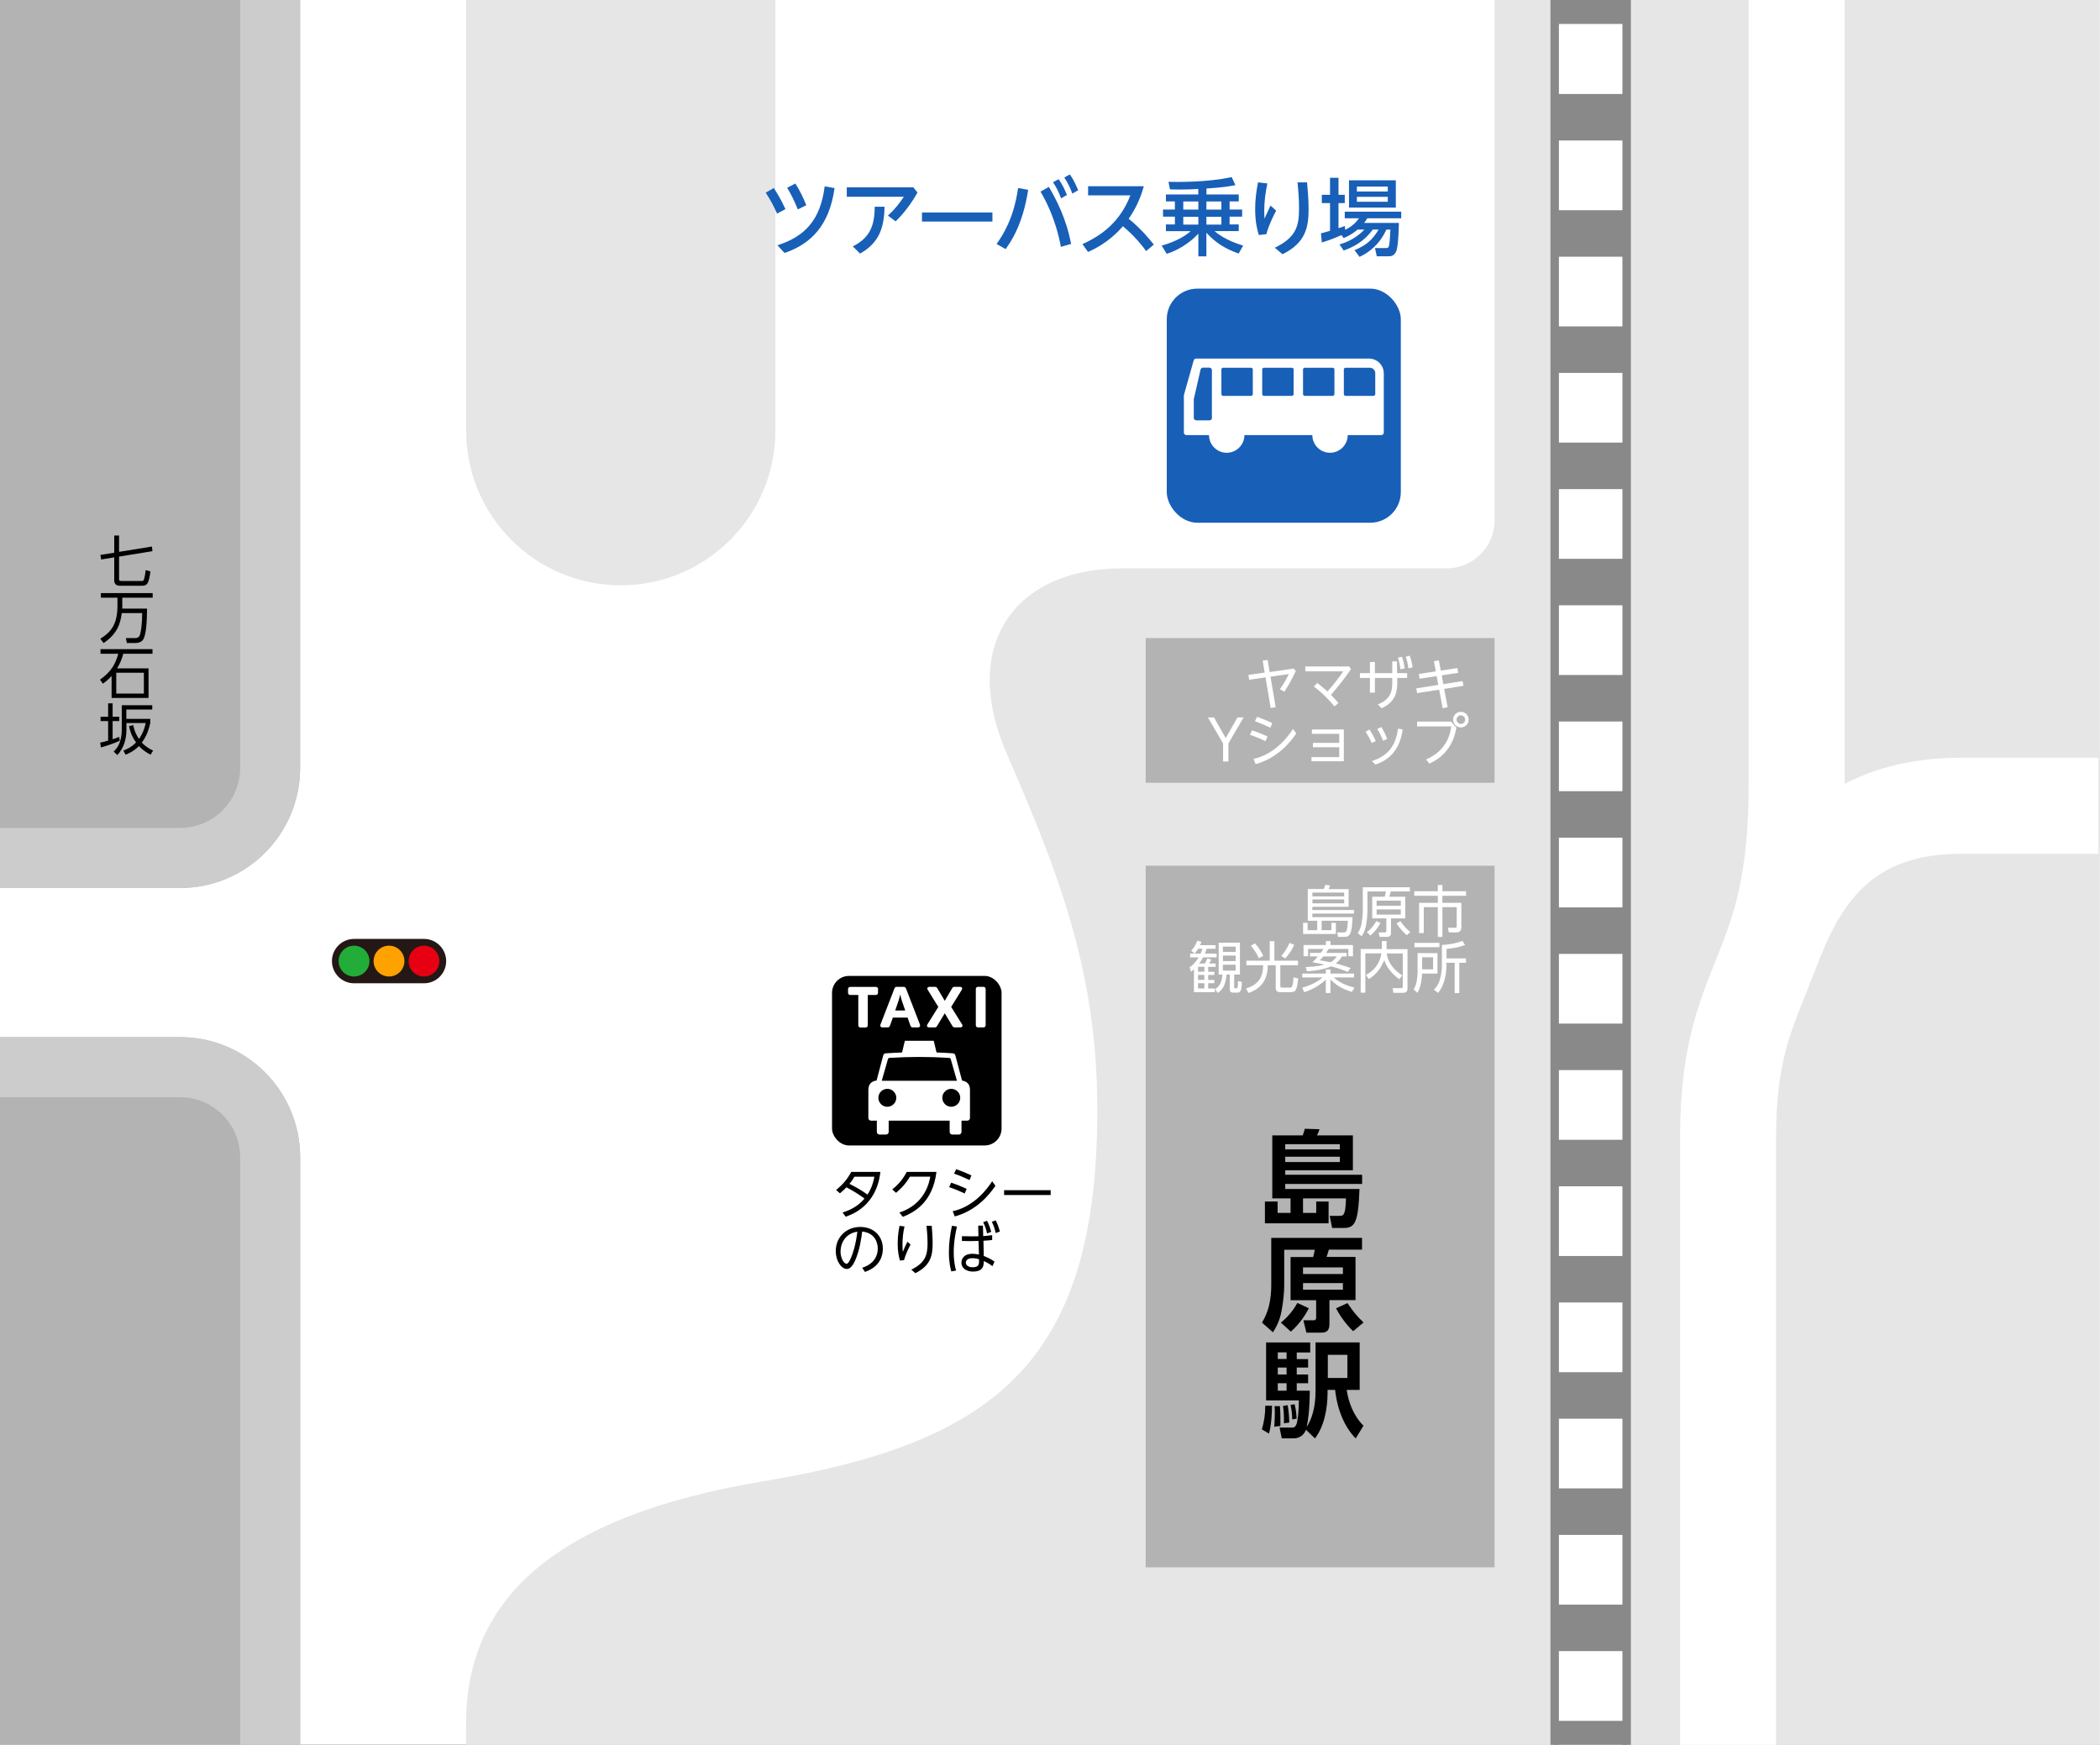<?xml version="1.0" encoding="UTF-8"?>
<svg id="_レイヤー_2" data-name="レイヤー 2" xmlns="http://www.w3.org/2000/svg" viewBox="0 0 248 206.02">
  <rect x="0" y="0" width="248" height="206.02" fill="#333333" stroke="none"/>
  <defs>
    <style>
      .cls-1 {
        fill: #e6e6e6;
      }

      .cls-2 {
        fill: #e60012;
      }

      .cls-3 {
        fill: #ffa200;
      }

      .cls-4 {
        fill: #fff;
      }

      .cls-5 {
        fill: #b3b3b3;
      }

      .cls-6 {
        fill: #ccc;
      }

      .cls-7 {
        fill: #22ac38;
      }

      .cls-8 {
        fill: #231815;
      }

      .cls-9 {
        fill: #185fb7;
      }

      .cls-10 {
        stroke-dasharray: 0 0 5.49 8.23;
      }

      .cls-10, .cls-11 {
        stroke-width: 8.5px;
      }

      .cls-10, .cls-11, .cls-12 {
        stroke: #898989;
      }

      .cls-10, .cls-11, .cls-12, .cls-13 {
        fill: none;
        stroke-miterlimit: 10;
      }

      .cls-12 {
        stroke-width: 1px;
      }

      .cls-13 {
        stroke: #fff;
        stroke-width: 11.34px;
      }
    </style>
  </defs>
  <g id="_レイヤー_1-2" data-name="レイヤー 1">
    <rect class="cls-4" y="0" width="248" height="206.01"/>
    <path class="cls-5" d="M21.27,122.46H0v83.55H35.44v-69.38c0-7.83-6.35-14.17-14.17-14.17Z"/>
    <path class="cls-1" d="M176.5,0V61.44c0,3.13-2.54,5.67-5.67,5.67h-38.38c-12.57,0-19.12,9.04-13.59,21.79,6.79,15.65,11.49,27.82,10.63,46.59-1.18,25.99-13.07,35.05-39.19,39.38-25.25,4.18-35.26,14.24-35.26,28.62v2.53h121.45s71.5,0,71.5,0V0h-71.5Z"/>
    <path class="cls-5" d="M0,0V104.84H21.27c7.83,0,14.17-6.35,14.17-14.17V0H0Z"/>
    <path class="cls-6" d="M28.36,0V90.67c0,3.91-3.18,7.09-7.09,7.09H0v7.09H21.27c7.83,0,14.17-6.35,14.17-14.17V0h-7.09Z"/>
    <path class="cls-1" d="M55.05,0V50.85c0,10.09,8.18,18.26,18.26,18.26s18.26-8.18,18.26-18.26V0H55.05Z"/>
    <rect class="cls-4" x="183.6" width="8.5" height="206.02"/>
    <rect class="cls-5" x="135.3" y="102.22" width="41.2" height="82.84"/>
    <rect class="cls-5" x="135.3" y="75.34" width="41.2" height="17.08"/>
    <g>
      <g>
        <line class="cls-12" x1="192.1" x2="192.1" y2="206.02"/>
        <line class="cls-12" x1="183.6" y1="206.02" x2="183.6"/>
      </g>
      <g>
        <line class="cls-11" x1="187.85" y1="206.02" x2="187.85" y2="203.19"/>
        <line class="cls-10" x1="187.85" y1="194.95" x2="187.85" y2="6.95"/>
        <line class="cls-11" x1="187.85" y1="2.83" x2="187.85" y2="0"/>
      </g>
    </g>
    <g>
      <path d="M155.44,143.21v-1.34h1.46v2.57h-7.52v-2.57h1.5v1.34h1.53v-1.71h-2.16v-7.44h3.59c.1-.25,.19-.52,.25-.78l1.74,.05c-.07,.24-.19,.52-.3,.73h4.24v4.12h-7.99v.53h9.08v1.08h-9.08v.6h8.77c-.14,4.01-.56,4.6-1.87,4.6h-1.36l-.29-1.43h1.13c.47,0,.75,0,.79-2.06h-5.07v1.71h1.56Zm2.79-8.11h-6.45v.61h6.45v-.61Zm0,1.48h-6.45v.63h6.45v-.63Z"/>
      <path d="M155.42,153.52h-3.01v-5.1h2.67c.07-.26,.15-.63,.19-.86h-3.61v4.25c0,.73-.1,1.84-.31,2.96-.22,1.27-.75,2.1-1.02,2.54l-1.3-1.15c1.1-1.74,1.1-3.73,1.1-4.63v-5.37h10.72v1.39h-3.92c-.15,.51-.17,.58-.27,.86h3.42v5.1h-3.08v2.85c0,.88-.48,.99-1.03,.99h-1.69l-.36-1.46h1.22c.22,0,.29-.09,.29-.35v-2.03Zm-.86,.96c-.33,.67-1.03,1.8-2.12,2.75l-1.18-1.07c.65-.47,1.49-1.44,1.95-2.32l1.35,.63Zm-.68-4.83v.78h4.71v-.78h-4.71Zm0,1.85v.78h4.71v-.78h-4.71Zm5.25,2.36c.6,.88,1.05,1.5,1.9,2.29l-1.23,1.03c-.77-.73-1.55-1.79-2.02-2.7l1.35-.62Z"/>
      <path d="M150.22,165.99c0,.94-.1,2.36-.36,3.28l-.84-.5c.27-.89,.4-1.8,.4-2.79h.81Zm4.01,2.82c-.24,.66-.81,1.02-1.43,1.02h-1.43l-.26-1.27h1.39c.27,0,.41,0,.57-.31,.2-.4,.32-1.82,.32-2.9h-3.87v-6.84h5.21v1.18h-1.59v.78h1.34v1h-1.34v.82h1.34v1.03h-1.34v.88h1.54c-.02,2.31-.21,3.59-.37,4.29,.62-.92,1.05-2.37,1.05-4.22v-5.77h5.21v5.61h-1.53c.2,1.4,.76,3,1.98,4.23l-.92,1.5c-1.26-1.28-2.16-3.27-2.43-5.73h-.89v.3c0,1.81-.36,3.96-1.49,5.43l-1.08-1.04Zm-3.08-2.8c.06,.81,.07,1.51,.06,2.36l-.73,.09c.07-.76,.07-1.64,.07-1.75,0-.25-.01-.45-.04-.68h.63Zm-.25-6.33v.78h1.04v-.78h-1.04Zm0,1.79v.82h1.04v-.82h-1.04Zm0,1.85v.88h1.04v-.88h-1.04Zm1.17,2.59c.11,.66,.16,1.2,.19,2.05l-.63,.1c.01-1.02-.04-1.54-.12-2.05l.57-.1Zm.82-.11c.19,.77,.22,1.41,.24,1.7l-.53,.1c0-.57-.06-1.18-.19-1.72l.48-.07Zm3.92-5.83v2.73h2.31v-2.73h-2.31Z"/>
    </g>
    <g>
      <path class="cls-13" d="M212.18,0V92.62c0,23.3-8.1,22.28-8.1,41.53v71.87"/>
      <path class="cls-13" d="M208.88,112.96c2.46-6.17,6.51-17.82,22.72-17.82h16.21"/>
    </g>
    <rect class="cls-9" x="137.79" y="34.08" width="27.64" height="27.64" rx="3.61" ry="3.61"/>
    <path class="cls-4" d="M161.67,42.34h-20.42c-.13,0-.25,.09-.28,.21l-1.15,4.07s-.01,.05-.01,.08v4.38c0,.16,.13,.29,.29,.29h2.68c0,1.15,.94,2.09,2.09,2.09s2.09-.94,2.09-2.09h8.02c0,1.15,.94,2.09,2.09,2.09s2.09-.94,2.09-2.09h3.97c.16,0,.29-.13,.29-.29v-6.99c0-.97-.78-1.75-1.75-1.75Zm-18.54,7c0,.16-.13,.29-.29,.29h-1.57c-.16,0-.29-.13-.29-.29v-2.13s0-.04,0-.07l.8-3.5c.03-.13,.15-.23,.28-.23h.77c.16,0,.29,.13,.29,.29v5.64Zm4.82-2.81c0,.12-.1,.21-.21,.21h-3.29c-.12,0-.21-.1-.21-.21v-2.9c0-.12,.1-.21,.21-.21h3.29c.12,0,.21,.1,.21,.21v2.9Zm4.82,0c0,.12-.1,.21-.21,.21h-3.29c-.12,0-.21-.1-.21-.21v-2.9c0-.12,.1-.21,.21-.21h3.29c.12,0,.21,.1,.21,.21v2.9Zm4.82,0c0,.12-.1,.21-.21,.21h-3.29c-.12,0-.21-.1-.21-.21v-2.9c0-.12,.1-.21,.21-.21h3.29c.12,0,.21,.1,.21,.21v2.9Zm4.82,0c0,.12-.1,.21-.21,.21h-3.29c-.12,0-.21-.1-.21-.21v-2.9c0-.12,.1-.21,.21-.21h2.86c.36,0,.64,.29,.64,.64v2.47Z"/>
    <g>
      <path class="cls-9" d="M91.38,22.2c.29,.45,.82,1.27,1.38,2.49l-.99,.53c-.43-.94-.74-1.55-1.34-2.47l.95-.55Zm7.18,0c-.62,4.46-2.82,6.61-5.91,7.67l-.84-.91c3.27-1.04,5.09-3.02,5.58-6.96l1.17,.21Zm-4.63-.53c.55,.87,.91,1.62,1.29,2.56l-1,.5c-.46-1.13-.8-1.79-1.26-2.56l.97-.5Z"/>
      <path class="cls-9" d="M107.86,22.12l.49,.61c-.31,.55-1.14,2-2.58,3.41l-.91-.69c.85-.76,1.34-1.43,1.88-2.22h-6.74v-1.11h7.88Zm-3.4,2.29c-.04,2.43-.61,4.25-2.89,5.53l-.86-.85c2-1,2.58-2.42,2.59-4.68h1.16Z"/>
      <path class="cls-9" d="M117.2,25.09v1.07h-8.32v-1.07h8.32Z"/>
      <path class="cls-9" d="M121.42,22.41c-.62,4.15-2.11,6.24-2.66,7l-1.07-.6c.73-1.03,2.04-3.03,2.54-6.61l1.19,.21Zm3.87,6.75c-.62-3.32-1.79-5.46-2.41-6.54l.99-.55c.85,1.46,2.04,3.67,2.62,6.73l-1.2,.35Zm-.28-8.01c.46,.63,.74,1.26,.99,1.87l-.69,.4c-.3-.79-.52-1.24-.95-1.9l.66-.37Zm1.33-.56c.42,.58,.63,1.05,.99,1.87l-.69,.4c-.3-.8-.51-1.21-.95-1.9l.66-.37Z"/>
      <path class="cls-9" d="M135.36,29.65c-.42-.56-1.29-1.72-2.75-2.94-.48,.55-1.77,2.01-4.12,3.04l-.66-.93c2.34-1.04,4.48-2.69,5.66-5.75h-4.99v-1.08h6.58c-.25,.87-.71,2.31-1.79,3.84,1.57,1.26,2.65,2.65,2.97,3.05l-.9,.76Z"/>
      <path class="cls-9" d="M141.52,22.31c-.76,.05-1.52,.07-2.28,.07-.46,0-.76-.01-1.07-.02l-.18-.89c1.1,.02,4.49,.08,7.47-.56l.43,.95c-.56,.11-1.35,.27-3.41,.4v.7h3.81v.82h-1.08v.96h1.48v.84h-1.48v.92h1.08v.79h-2.85c1.23,1.06,2.87,1.55,3.37,1.71l-.53,.94c-1.58-.56-2.71-1.26-3.81-2.46v2.79h-.95v-2.68c-.42,.46-1.75,1.75-3.74,2.38l-.59-.97c1.78-.5,2.82-1.18,3.43-1.71h-2.93v-.79h1.06v-.92h-1.4v-.84h1.4v-.96h-1.06v-.82h3.82v-.65Zm-1.78,1.48v.96h1.78v-.96h-1.78Zm0,1.81v.92h1.78v-.92h-1.78Zm2.73-1.81v.96h1.77v-.96h-1.77Zm0,1.81v.92h1.77v-.92h-1.77Z"/>
      <path class="cls-9" d="M149.67,21.66c-.23,1.07-.37,2.16-.37,3.26,0,.37,.02,.65,.03,.9,.31-.68,.4-.88,.71-1.55l.67,.6c-.29,.54-.88,1.72-1.16,2.78l-.89,.1c-.16-.53-.43-1.48-.43-3.03,0-1.09,.12-2.12,.34-3.19l1.09,.13Zm4.69-.14c.05,.6,.18,2.03,.18,3.17,0,2.22-.39,3.99-3.08,5.33l-.91-.77c2.52-1.24,2.86-2.52,2.86-4.68,0-1.05-.07-1.9-.18-3.04h1.14Z"/>
      <path class="cls-9" d="M160.33,27.1c-.75,.64-1.3,.86-1.66,1.01l-.24-.35c-1.26,.55-1.87,.73-2.33,.87l-.1-1.08c.23-.05,.91-.25,1.07-.3v-3.27h-.97v-.98h.97v-2.01h1v2.01h.74v.98h-.74v2.96c.45-.14,.51-.16,.75-.26l.04,.45c.93-.46,1.32-.93,1.63-1.36h-1.68v-.78h6.67v.78h-4.01c-.13,.21-.2,.33-.37,.55h4.1c0,.11-.04,2.77-.32,3.37-.26,.57-.65,.57-.95,.57h-1.34l-.21-.97h1.3c.3,0,.33-.13,.38-.39,.08-.41,.13-1.57,.14-1.79h-.48c-.82,1.81-2.08,2.7-3.16,3.22l-.6-.79c1.33-.56,2.06-1.13,2.85-2.43h-.7c-1.09,1.5-2.38,2.09-3.43,2.47l-.49-.72c.58-.18,1.8-.56,2.94-1.75h-.79Zm-1.02-5.81h5.53v3.22h-5.53v-3.22Zm.93,.74v.58h3.65v-.58h-3.65Zm0,1.21v.58h3.65v-.58h-3.65Z"/>
    </g>
    <g>
      <path d="M99.5,143.17c1.47-.47,2.15-1.14,2.59-1.65-.39-.29-1.02-.75-2.13-1.33-.23,.24-.37,.38-.77,.71l-.45-.4c.75-.59,1.35-1.3,1.79-2.13h3.44c-.46,4.06-3.41,5.05-4.1,5.29l-.37-.5Zm1.41-4.24c-.16,.28-.3,.48-.59,.85,.77,.4,1.27,.66,2.13,1.27,.33-.52,.63-1.14,.81-2.11h-2.35Z"/>
      <path d="M106.22,143.17c3.05-1.01,3.53-3.61,3.64-4.24h-2.4c-.55,.94-1.18,1.52-1.64,1.91l-.45-.4c.47-.38,1.16-.99,1.71-2.07h3.51c-.43,3.5-2.49,4.73-3.97,5.31l-.4-.5Z"/>
      <path d="M113.93,140.92c-.59-.28-1.06-.48-1.84-.75l.24-.53c.57,.19,1.09,.39,1.83,.73l-.24,.55Zm3.63-.92c-.72,1.07-2.23,2.93-4.81,3.63l-.24-.62c1.03-.21,2.97-.96,4.66-3.53l.38,.52Zm-3.07-.67c-.72-.34-1.2-.54-1.82-.75l.25-.53c.65,.23,1.13,.42,1.8,.73l-.22,.55Z"/>
      <path d="M124.08,140.53v.57h-5.5v-.57h5.5Z"/>
      <path d="M101.82,149.69c1.42-.46,1.84-1.43,1.84-2.27,0-.48-.18-1.83-1.84-2.01-.09,.73-.3,2.29-.87,3.5-.42,.9-.79,.92-.95,.92-.62,0-1.3-.92-1.3-2.11,0-1.65,1.24-2.85,2.9-2.85,1.57,0,2.66,1.06,2.66,2.57,0,.76-.28,2.11-2.11,2.74l-.33-.49Zm-2.56-1.96c0,.88,.43,1.49,.71,1.49,.21,0,.4-.42,.54-.74,.21-.5,.53-1.39,.74-3.05-1.34,.19-1.98,1.27-1.98,2.31Z"/>
      <path d="M106.82,144.8c-.17,.73-.24,1.41-.24,2.17,0,.43,.02,.63,.04,.84,.18-.44,.3-.71,.54-1.19l.37,.32c-.3,.59-.59,1.19-.77,1.85l-.48,.05c-.11-.38-.27-1.01-.27-2.01s.16-1.78,.22-2.09l.58,.07Zm3.21-.07c.04,.51,.11,1.33,.11,2.03,0,1.41-.18,2.64-2.04,3.57l-.48-.42c1.67-.81,1.92-1.75,1.92-3.13,0-.77-.07-1.43-.12-2.05h.61Z"/>
      <path d="M113.01,144.82c-.1,.45-.38,1.68-.38,3.03,0,1.1,.18,1.82,.28,2.17l-.57,.1c-.07-.26-.28-1-.28-2.27,0-1.1,.15-2.15,.36-3.12l.59,.09Zm2.5-.11h.57l.03,1.24c.09,0,.5-.04,1.06-.11v.57c-.17,.02-.6,.07-1.03,.09l.04,1.8c.52,.2,.85,.37,1.27,.66l-.25,.54c-.4-.3-.61-.42-1.02-.6,0,.48-.02,1.24-1.28,1.24-.72,0-1.36-.36-1.36-1.06,0-.39,.24-1.04,1.31-1.04,.28,0,.46,.03,.76,.09l-.05-1.61c-.16,0-.74,.02-.87,.02-.57,0-.89-.01-1.09-.02v-.56c.38,0,.77,.02,1.22,.02,.4,0,.68,0,.73-.01l-.03-1.26Zm-.67,3.85c-.63,0-.78,.32-.78,.52,0,.3,.27,.55,.81,.55,.77,0,.77-.4,.75-.95-.25-.07-.52-.12-.78-.12Zm1.72-4.43c.22,.42,.35,.79,.5,1.32l-.49,.19c-.12-.54-.23-.85-.46-1.33l.45-.17Zm1.02-.05c.24,.45,.34,.77,.5,1.33l-.49,.18c-.12-.55-.23-.86-.46-1.33l.45-.17Z"/>
    </g>
    <g>
      <path class="cls-4" d="M149.11,78l.59-.08,.24,1.43,2.83-.41,.26,.28c-.56,1.2-.95,1.84-1.36,2.46l-.52-.3c.53-.75,.81-1.29,1.05-1.79l-2.16,.31,.61,3.59-.59,.11-.61-3.62-1.93,.28-.09-.57,1.92-.28-.24-1.44Z"/>
      <path class="cls-4" d="M157.6,83.42c-1.07-1.3-2.04-2.06-2.44-2.36l.4-.42c.36,.28,.72,.56,1.21,1,.88-.99,1.46-1.79,1.86-2.37h-4.48v-.58h5.18l.22,.31c-.85,1.24-1.37,1.87-2.37,3.05,.4,.4,.6,.63,.89,.96l-.49,.41Z"/>
      <path class="cls-4" d="M161.78,78.16h.59v1.32h2.05v-1.39h.55l.02,1.39h1.19v.57h-1.17v.51c0,.98-.1,2.29-1.86,3.07l-.43-.46c1.55-.61,1.7-1.6,1.7-2.61v-.51h-2.05v1.73h-.59v-1.73h-1.18v-.57h1.18v-1.32Zm3.78-.61c.17,.44,.24,.81,.33,1.37l-.51,.11c-.06-.57-.12-.83-.29-1.37l.47-.11Zm.92-.12c.19,.49,.26,.83,.34,1.37l-.5,.11c-.07-.57-.13-.87-.31-1.36l.47-.13Z"/>
      <path class="cls-4" d="M169.34,78.07l.58-.11,.23,1.22,1.96-.3,.11,.56-1.96,.3,.19,1.04,2.27-.36,.11,.56-2.28,.36,.41,2.17-.59,.11-.41-2.19-2.6,.41-.11-.56,2.6-.41-.19-1.04-2.01,.31-.09-.56,2-.31-.22-1.2Z"/>
      <path class="cls-4" d="M144.44,87.78l-1.79-3.07h.72l1.38,2.44,1.39-2.44h.72l-1.79,3.07v2.13h-.63v-2.13Z"/>
      <path class="cls-4" d="M149.46,87.51c-.59-.28-1.06-.48-1.84-.75l.24-.53c.57,.19,1.09,.39,1.83,.73l-.24,.55Zm3.63-.92c-.72,1.07-2.23,2.93-4.81,3.63l-.24-.62c1.03-.21,2.97-.96,4.66-3.53l.38,.52Zm-3.07-.67c-.72-.34-1.2-.54-1.82-.75l.25-.53c.65,.23,1.13,.42,1.8,.73l-.22,.55Z"/>
      <path class="cls-4" d="M154.88,89.39h3.28v-1.16h-3.11v-.52h3.11v-1.06h-3.23v-.52h3.77v3.75h-3.82v-.51Z"/>
      <path class="cls-4" d="M161.73,86.14c.36,.55,.56,.94,.75,1.35l-.48,.24c-.26-.59-.5-.96-.73-1.33l.46-.27Zm3.92-.01c-.34,2.37-1.51,3.56-3.22,4.15l-.42-.42c1.97-.62,2.83-1.88,3.09-3.83l.55,.1Zm-2.52-.28c.27,.43,.48,.83,.69,1.39l-.48,.23c-.21-.52-.39-.9-.69-1.39l.47-.24Z"/>
      <path class="cls-4" d="M171.35,85.19l.64,.73c-.15,.87-.61,3.09-3.19,4.24l-.38-.49c2.57-1.1,2.88-3.26,2.97-3.9h-4.04v-.57h4Zm2.09-.22c0,.51-.41,.92-.92,.92s-.92-.41-.92-.92,.42-.92,.92-.92,.92,.4,.92,.92Zm-1.43,0c0,.28,.23,.51,.51,.51s.51-.23,.51-.51-.23-.51-.51-.51-.51,.22-.51,.51Z"/>
    </g>
    <g>
      <path class="cls-4" d="M157.23,109.83v-.87h.53v1.32h-3.87v-1.32h.53v.87h1.14v-1.11h-1.12v-3.75h1.89c.07-.13,.13-.33,.16-.48l.58,.05c-.04,.13-.12,.34-.17,.44h2.37v2.09h-4.29v.38h4.92v.42h-4.92v.42h4.75c-.07,1.96-.31,2.33-.93,2.33h-.78l-.1-.53h.71c.26,0,.36-.07,.42-.28,.03-.1,.11-.52,.12-1.09h-3.09v1.11h1.14Zm1.51-4.44h-3.75v.45h3.75v-.45Zm0,.81h-3.75v.46h3.75v-.46Z"/>
      <path class="cls-4" d="M166.5,105.26h-2.25c-.13,.43-.14,.48-.19,.62h1.9v2.56h-1.69v1.66c0,.34-.08,.52-.53,.52h-.81l-.13-.53h.73c.19,0,.19-.09,.19-.22v-1.43h-1.67v-2.56h1.47c.05-.19,.12-.42,.16-.62h-2.19v2.33c0,.15-.02,.88-.17,1.67-.09,.45-.24,.9-.51,1.29l-.47-.38c.24-.34,.38-.73,.45-1.14,.08-.48,.15-.96,.15-1.45v-2.82h5.56v.5Zm-5.08,4.81c.46-.33,.88-.88,1.12-1.32l.48,.24c-.11,.2-.5,.91-1.18,1.47l-.42-.39Zm4.01-3.73h-2.86v.61h2.86v-.61Zm0,1.04h-2.86v.61h2.86v-.61Zm.71,3.05c-.26-.22-.83-.77-1.22-1.42l.47-.24c.39,.56,.65,.85,1.16,1.28l-.41,.38Z"/>
      <path class="cls-4" d="M170.34,104.5v.73h2.79v.54h-2.79v.83h2.24v2.89c0,.44-.27,.6-.55,.6h-.93l-.11-.55h.84c.1,0,.2,0,.2-.22v-2.21h-1.69v3.52h-.54v-3.52h-1.66v3.06h-.55v-3.57h2.21v-.83h-2.78v-.54h2.78v-.73h.54Z"/>
      <path class="cls-4" d="M143.56,111.59v.43h-1.06c-.09,.28-.13,.39-.21,.58h1.39v.44h-1.6c-.13,.24-.27,.46-.46,.72h.67c.08-.13,.14-.22,.29-.59l.47,.13c-.05,.11-.1,.21-.26,.46h.77v.4h-.88v.58h.73v.38h-.73v.59h.73v.38h-.73v.62h.79v.44h-2.47v-2.7c-.15,.14-.21,.19-.34,.29l-.17-.53c.19-.13,.63-.44,1.06-1.17h-1v-.44h1.23c.13-.29,.16-.4,.22-.58h-.5c-.16,.27-.26,.39-.42,.57l-.4-.34c.33-.36,.55-.74,.71-1.18l.49,.13c-.05,.15-.08,.24-.16,.4h1.83Zm-1.33,2.56h-.75v.58h.75v-.58Zm0,.96h-.75v.59h.75v-.59Zm0,.98h-.75v.62h.75v-.62Zm4.21-1.02h-.69v1.45c0,.11,0,.17,.11,.17h.14c.1,0,.13-.05,.15-.11,.03-.09,.03-.15,.05-.75l.46,.11c-.03,1.21-.26,1.26-.55,1.26h-.45c-.35,0-.43-.14-.43-.43v-1.7h-.38c-.12,1.26-.46,1.79-1.06,2.18l-.28-.47c.28-.17,.79-.57,.85-1.71h-.44v-3.76h2.51v3.76Zm-.51-3.3h-1.51v.63h1.51v-.63Zm0,1.06h-1.51v.65h1.51v-.65Zm0,1.08h-1.51v.7h1.51v-.7Z"/>
      <path class="cls-4" d="M149.95,113.43v-2.3h.55v2.3h2.79v.54h-2.09v2.45c0,.09,0,.19,.21,.19h.89c.24,0,.39-.02,.46-1.21l.55,.13c-.14,1.39-.28,1.62-.92,1.62h-1.06c-.32,0-.67,0-.67-.49v-2.69h-.94c-.01,1.12-.32,2.63-2.29,3.27l-.28-.53c1.67-.5,2.02-1.61,2.02-2.74h-1.98v-.54h2.77Zm-1.75-2.05c.36,.38,.77,.98,.98,1.48l-.52,.28c-.18-.47-.55-1.02-.94-1.47l.49-.3Zm4.64,.18c-.24,.53-.51,1-1.06,1.61l-.46-.3c.3-.36,.67-.83,.96-1.54l.56,.23Z"/>
      <path class="cls-4" d="M159.66,117.12c-.59-.18-1.67-.54-2.54-1.48v1.61h-.55v-1.59c-.39,.4-1.28,1.1-2.55,1.49l-.24-.52c1.34-.38,2.08-.93,2.42-1.22h-2.41v-.46h2.78v-.48h.55v.48h2.79v.46h-2.41c.91,.81,1.92,1.06,2.45,1.19l-.29,.53Zm-.62-4.61v.42h-.56c-.11,.17-.29,.49-.73,.83,.58,.14,1.29,.38,1.75,.53l-.34,.47c-.38-.16-.97-.4-1.96-.66-.38,.18-1.35,.5-2.86,.58l-.15-.5c1.28-.04,1.88-.19,2.23-.28-.73-.17-1.16-.24-1.43-.28,.18-.17,.32-.3,.64-.69h-.93v-.42h1.27c.21-.26,.29-.4,.33-.47h-1.82v.87h-.54v-1.33h2.64v-.46h.55v.46h2.65v1.33h-.54v-.87h-2.33c-.05,.09-.13,.21-.31,.47h2.44Zm-2.76,.42c-.19,.22-.28,.32-.41,.46,.38,.06,.78,.12,1.27,.23,.39-.24,.59-.5,.74-.69h-1.61Z"/>
      <path class="cls-4" d="M163.2,111.11h.55v.96h2.47v4.6c0,.15,0,.56-.55,.56h-1.12l-.09-.56h1.02c.09,0,.18,0,.18-.17v-3.92h-1.89c.07,.55,.32,1.6,1.83,2.59l-.36,.46c-1.31-1-1.62-1.86-1.77-2.26-.31,.75-.77,1.59-1.82,2.23l-.34-.48c.91-.49,1.62-1.27,1.83-2.55h-1.9v4.64h-.55v-5.16h2.5v-.96Z"/>
      <path class="cls-4" d="M169.76,112.53v2.42h-1.82c-.03,.67-.13,1.58-.54,2.28l-.46-.4c.11-.19,.28-.48,.36-.94,.07-.4,.11-.8,.11-1.14v-2.21h2.35Zm.23-.69h-2.95v-.51h2.95v.51Zm-.75,1.19h-1.29v1.42h1.29v-1.42Zm1.58,.13h2.31v.52h-.79v3.58h-.55v-3.58h-.97v.15c0,2.2-.75,3.1-.99,3.4l-.5-.37c.21-.22,.54-.57,.71-1.19,.24-.86,.24-1.41,.24-1.68v-2.42c.69-.02,1.64-.16,2.42-.48l.32,.49c-.71,.26-1.29,.38-2.19,.46v1.12Z"/>
    </g>
    <g>
      <rect x="98.26" y="115.23" width="20.02" height="20.02" rx="2" ry="2"/>
      <g>
        <g>
          <path class="cls-4" d="M103.69,116.78v.45c0,.14-.11,.25-.25,.25h-.96v3.59c0,.14-.11,.25-.25,.25h-.62c-.14,0-.25-.11-.25-.25v-3.59h-.96c-.14,0-.25-.11-.25-.25v-.45c0-.14,.11-.25,.25-.25h3.05c.14,0,.25,.11,.25,.25Z"/>
          <path class="cls-4" d="M106.98,116.68l1.66,4.29c.07,.19-.03,.34-.23,.34h-.64c-.1,0-.21-.08-.24-.17l-.35-.99h-1.74l-.35,.99c-.03,.09-.14,.17-.24,.17h-.64c-.2,0-.31-.15-.23-.34l1.66-4.29c.03-.09,.14-.16,.23-.16h.87c.09,0,.2,.07,.23,.16Zm-.47,1.49c-.06-.19-.15-.5-.19-.71h-.02c-.04,.22-.12,.49-.19,.71l-.39,1.14h1.18l-.39-1.14Z"/>
          <path class="cls-4" d="M110.66,116.63l.91,1.54,.91-1.54c.04-.06,.14-.11,.21-.11h.66c.27,0,.36,.18,.2,.4l-1.22,1.97,1.26,2.02c.16,.22,.07,.4-.2,.4h-.67c-.07,0-.17-.05-.21-.11l-.94-1.56-.94,1.56c-.04,.06-.13,.11-.21,.11h-.67c-.27,0-.36-.18-.2-.4l1.26-2.02-1.22-1.97c-.16-.22-.07-.4,.2-.4h.66c.07,0,.17,.05,.21,.11Z"/>
          <path class="cls-4" d="M115.24,121.06v-4.29c0-.14,.11-.25,.25-.25h.66c.14,0,.25,.11,.25,.25v4.29c0,.14-.11,.25-.25,.25h-.66c-.14,0-.25-.11-.25-.25Z"/>
        </g>
        <path class="cls-4" d="M113.61,127.58l-.79-2.98c-.03-.13-.15-.22-.28-.23-.65-.05-1.3-.08-1.94-.1l-.33-1.38h-3.41l-.33,1.38c-.65,.02-1.3,.06-1.94,.1-.13,0-.25,.1-.28,.23l-.79,2.98c-.65,.09-.97,.46-.97,1.13v3.3c0,.17,.14,.31,.31,.31h.69v1.33c0,.17,.14,.31,.31,.31h.78c.17,0,.31-.14,.31-.31v-1.33h7.2v1.33c0,.17,.14,.31,.31,.31h.78c.17,0,.31-.14,.31-.31v-1.33h.69c.17,0,.31-.14,.31-.31v-3.3c0-.67-.31-1.03-.97-1.13Zm-8.82,3.1c-.59,0-1.06-.48-1.06-1.06s.48-1.06,1.06-1.06,1.06,.48,1.06,1.06-.48,1.06-1.06,1.06Zm-.66-3.07l.73-2.55c.02-.09,.1-.15,.19-.15,2.34-.15,4.69-.15,7.04,0,.09,0,.16,.07,.19,.15l.73,2.55h-8.87Zm8.21,3.07c-.59,0-1.06-.48-1.06-1.06s.48-1.06,1.06-1.06,1.06,.48,1.06,1.06-.48,1.06-1.06,1.06Z"/>
      </g>
    </g>
    <g>
      <path class="cls-8" d="M50.07,116.1h-8.25c-1.44,0-2.62-1.17-2.62-2.62s1.17-2.62,2.62-2.62h8.25c1.44,0,2.62,1.17,2.62,2.62s-1.17,2.62-2.62,2.62Z"/>
      <circle class="cls-7" cx="41.81" cy="113.48" r="1.82"/>
      <circle class="cls-2" cx="50.07" cy="113.48" r="1.82"/>
      <circle class="cls-3" cx="45.94" cy="113.48" r="1.82"/>
    </g>
    <g>
      <path d="M17.95,64.53l.05,.55-3.94,.64v2.66c0,.11,0,.22,.3,.22h2.24c.23,0,.32,0,.38-.13,.04-.09,.17-.55,.22-1.16l.57,.16c-.21,1.47-.38,1.69-1.01,1.69h-2.59c-.35,0-.68-.14-.68-.61v-2.74l-1.55,.25-.08-.54,1.63-.26v-2.03h.57v1.93l3.89-.63Z"/>
      <path d="M17.37,71.86c-.02,1.61-.11,3.13-.48,3.68-.19,.28-.56,.38-.9,.38h-1.01l-.11-.58h1.1c.17,0,.39-.05,.5-.25,.19-.38,.32-1.5,.32-2.7h-2.41c-.17,1.35-.59,2.49-2.15,3.54l-.38-.51c1.28-.8,2.02-1.71,2.02-3.91v-.94h-1.96v-.54h6.12v.54h-3.59v.96c0,.15,0,.25,0,.33h2.96Z"/>
      <path d="M17.54,78.91v3.5h-4.36v-2.6c-.45,.51-.83,.77-1.03,.92l-.34-.48c1.35-.96,1.81-1.83,2.16-3.06h-2.1v-.54h6.14v.54h-3.45c-.19,.69-.39,1.16-.73,1.73h3.71Zm-.55,.52h-3.26v2.46h3.26v-2.46Z"/>
      <path d="M14.15,87.45c-.76,.37-1.68,.65-2.23,.8l-.09-.56c.2-.05,.39-.09,.94-.24v-2.31h-.89v-.51h.89v-1.59h.53v1.59h.78v.51h-.78v2.15c.47-.17,.6-.22,.77-.28l.08,.46Zm.42,1.17c.33-.13,.93-.36,1.5-.96-.59-.79-.76-1.57-.83-1.92l.49-.13c.09,.42,.24,1,.69,1.64,.5-.73,.69-1.41,.79-1.88h-2.28v.81c0,1.09-.32,2.18-1.07,2.97l-.44-.41c.32-.31,.96-.96,.96-2.6v-2.87h3.6v.51h-3.06v1.1h2.83v.47c-.26,1.16-.62,1.82-1,2.33,.54,.57,1.08,.83,1.33,.94l-.3,.49c-.54-.28-.96-.58-1.37-1.02-.63,.63-1.26,.89-1.58,1.02l-.26-.48Z"/>
    </g>
    <path class="cls-6" d="M21.27,122.46H0v7.09H21.27c3.91,0,7.09,3.18,7.09,7.09v69.38h7.09v-69.38c0-7.83-6.35-14.17-14.17-14.17Z"/>
  </g>
</svg>